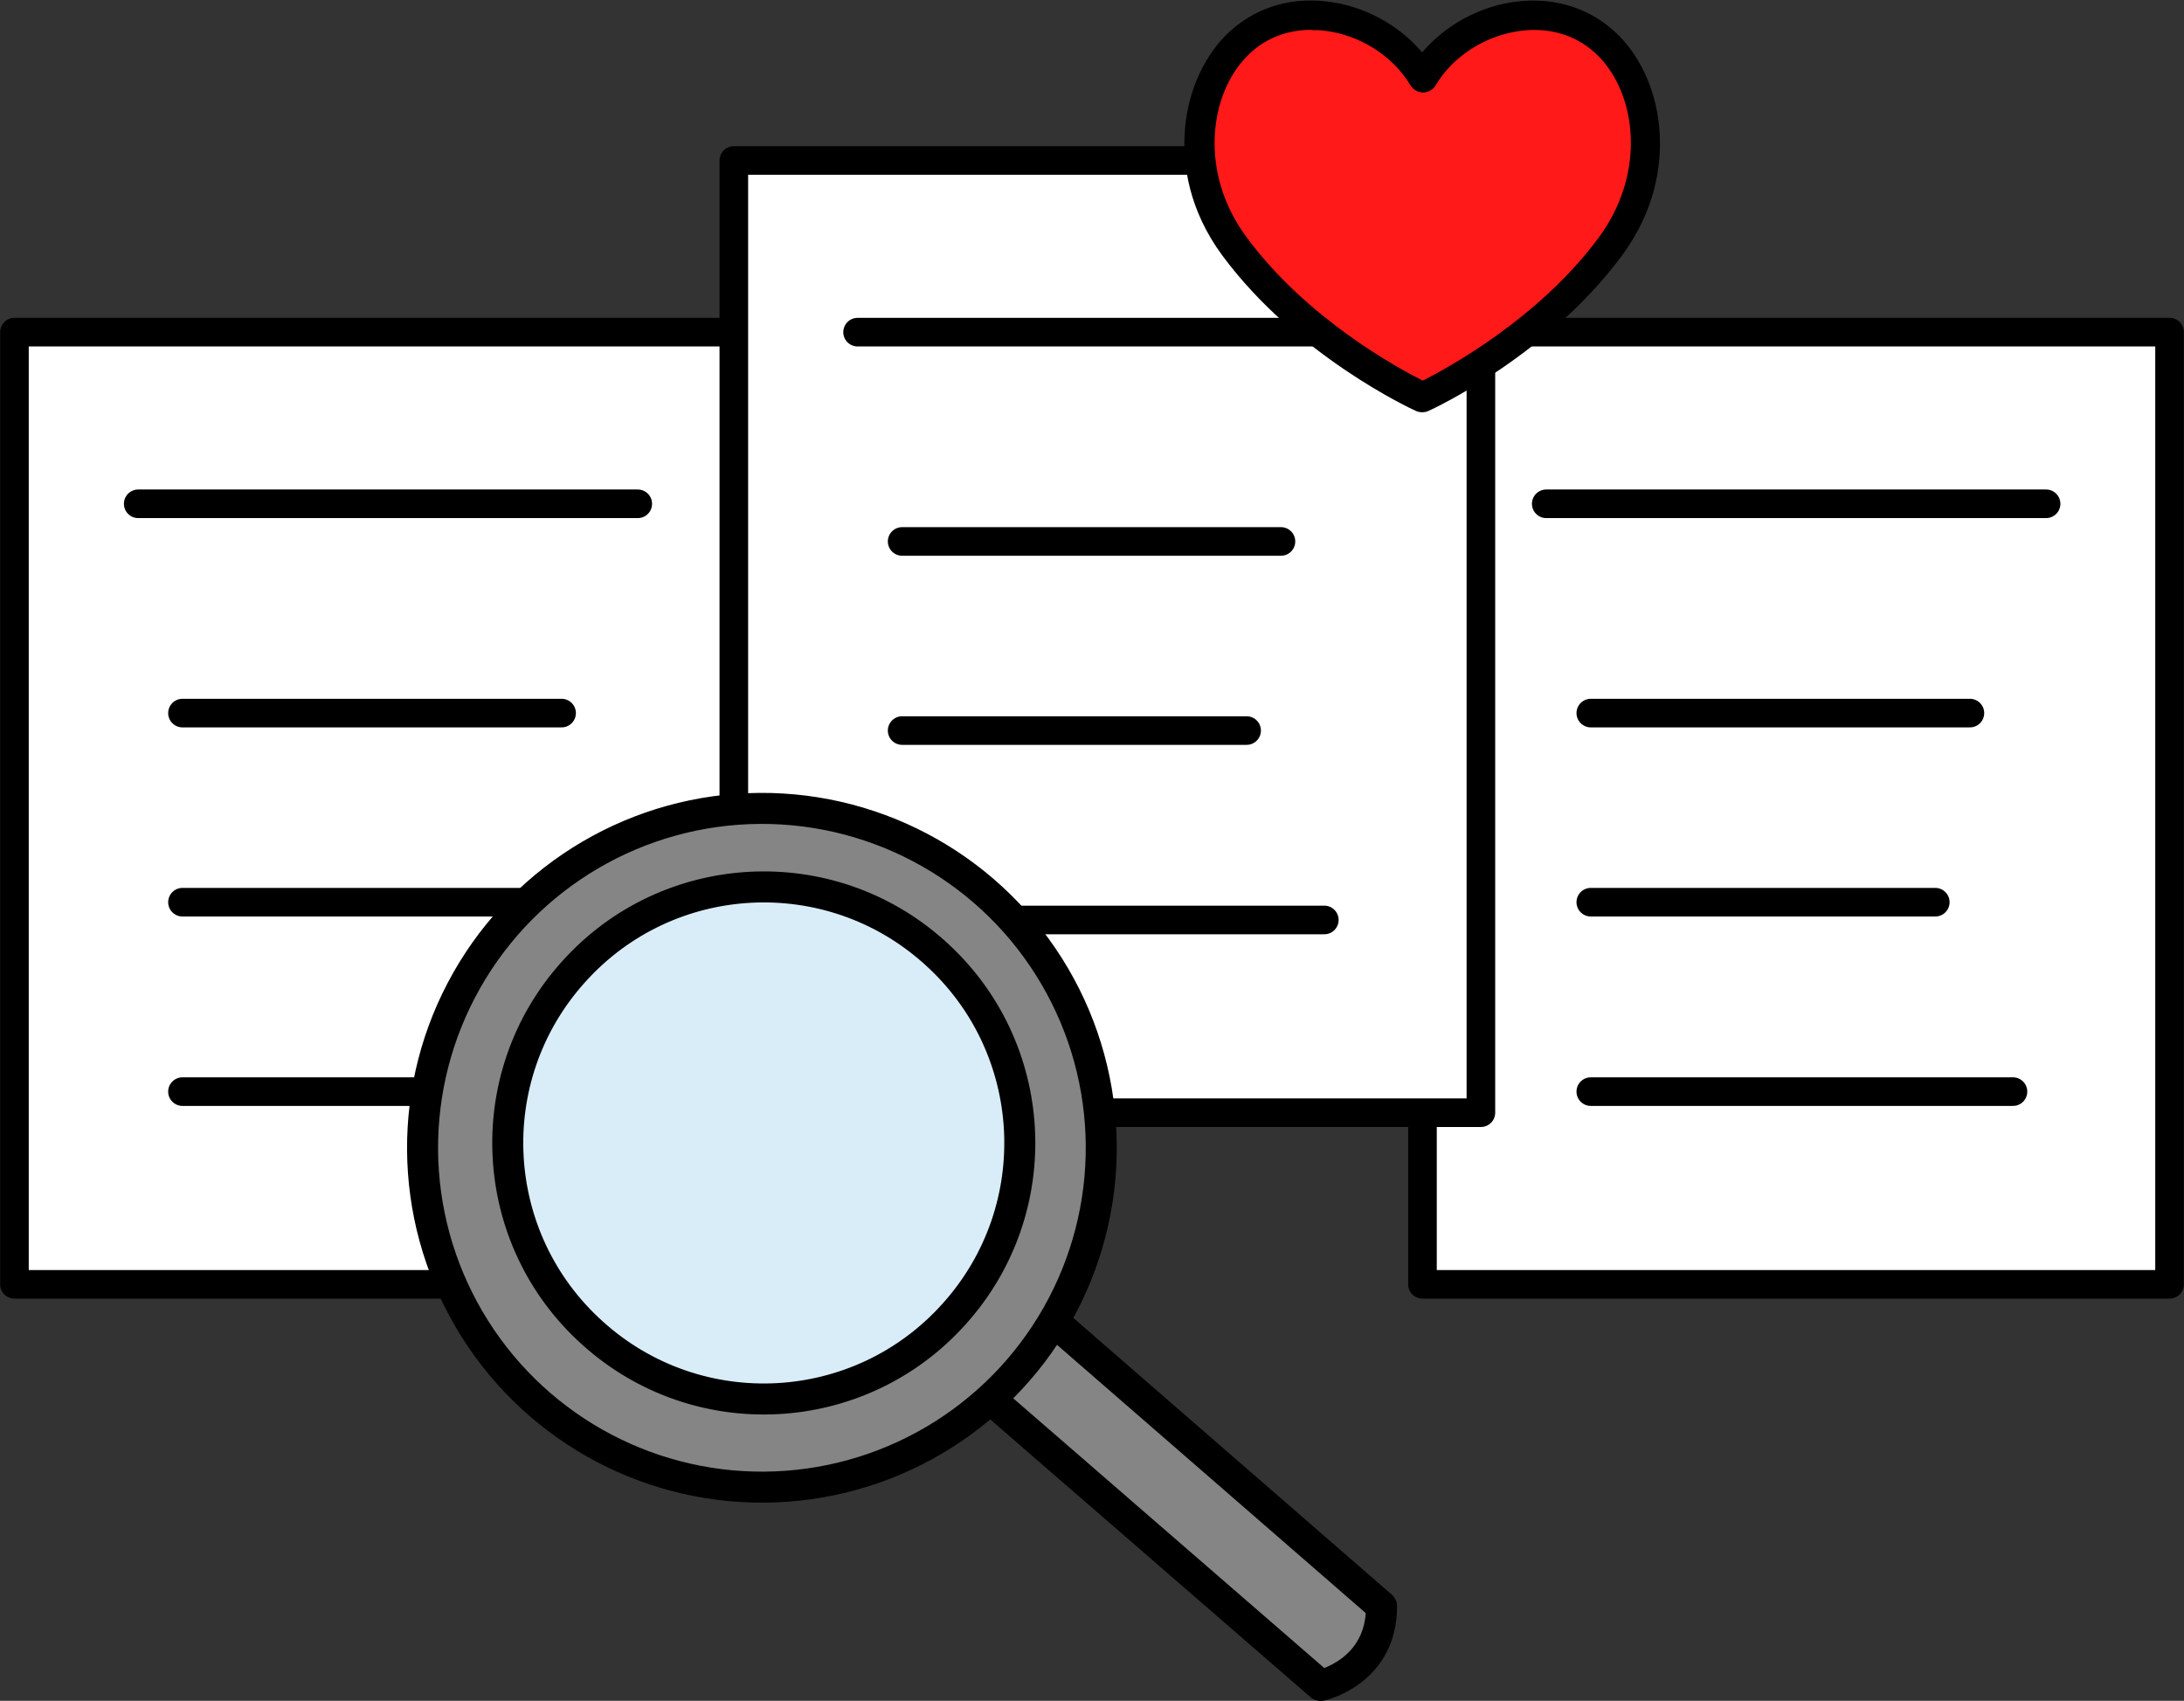 <?xml version="1.0" encoding="UTF-8"?><svg id="_レイヤー_2" xmlns="http://www.w3.org/2000/svg" viewBox="0 0 72.53 56.48"><rect x="0" y="0" width="72.53" height="56.48" fill="#333333" stroke="none"/><defs><style>.cls-1{fill:#ff1919;}.cls-2{fill:#d9edf8;}.cls-2,.cls-3{stroke-width:1.03px;}.cls-2,.cls-3,.cls-4,.cls-5{stroke:#000;stroke-linecap:round;stroke-linejoin:round;}.cls-3{fill:#858585;}.cls-4{fill:#fff;}.cls-4,.cls-5{stroke-width:.95px;}.cls-5{fill:none;}</style></defs><g id="_レイヤー_1-2"><rect class="cls-4" x="47.24" y="11.03" width="24.81" height="31.62"/><line class="cls-5" x1="51.35" y1="16.73" x2="67.95" y2="16.73"/><line class="cls-5" x1="52.83" y1="23.68" x2="65.42" y2="23.68"/><line class="cls-5" x1="52.83" y1="36.25" x2="66.85" y2="36.25"/><line class="cls-5" x1="52.83" y1="29.96" x2="64.27" y2="29.96"/><rect class="cls-4" x=".48" y="11.03" width="24.81" height="31.62"/><line class="cls-5" x1="4.59" y1="16.73" x2="21.18" y2="16.73"/><line class="cls-5" x1="6.06" y1="23.68" x2="18.65" y2="23.68"/><line class="cls-5" x1="6.06" y1="36.25" x2="20.08" y2="36.25"/><line class="cls-5" x1="6.06" y1="29.96" x2="17.51" y2="29.96"/><rect class="cls-4" x="24.37" y="5.33" width="24.81" height="31.62"/><line class="cls-5" x1="28.48" y1="11.03" x2="45.08" y2="11.03"/><line class="cls-5" x1="29.96" y1="17.98" x2="42.54" y2="17.98"/><line class="cls-5" x1="29.96" y1="30.55" x2="43.98" y2="30.55"/><line class="cls-5" x1="29.96" y1="24.26" x2="41.4" y2="24.26"/><path class="cls-3" d="m32.65,46.25l11.21,9.72s2.03-.44,2.02-2.63l-11.13-9.67s-1.16,2.08-2.11,2.58Z"/><circle class="cls-3" cx="25.3" cy="38.11" r="11.27" transform="translate(-15.8 18.04) rotate(-30.39)"/><path class="cls-2" d="m19.69,44.28c3.49,3.14,8.87,2.85,12-.65,3.14-3.49,2.85-8.87-.65-12-3.49-3.14-8.87-2.85-12,.65-3.14,3.49-2.85,8.87.65,12Z"/><path class="cls-1" d="m53.43,1.52c-1.83-1.86-4.96-1-6.19,1.04-1.23-2.04-4.36-2.91-6.19-1.04-1.4,1.42-1.81,4.28-.06,6.65,2.41,3.27,6.25,5.02,6.25,5.02,0,0,3.83-1.75,6.25-5.02,1.75-2.37,1.34-5.23-.06-6.65Z"/><path d="m47.24,13.69c-.07,0-.14-.01-.21-.04-.16-.07-3.98-1.84-6.44-5.17-1.12-1.52-1.3-3.01-1.25-4,.06-1.28.56-2.48,1.35-3.29.88-.89,2.08-1.3,3.38-1.14,1.22.14,2.38.77,3.16,1.69.78-.92,1.94-1.55,3.16-1.69,1.3-.15,2.5.25,3.38,1.14.8.81,1.29,2.01,1.35,3.29.05.99-.13,2.48-1.25,4-2.46,3.33-6.28,5.1-6.44,5.17-.07.03-.14.04-.21.04Zm-3.69-12.7c-.83,0-1.58.3-2.14.88-1.25,1.27-1.6,3.87-.01,6.01,1.99,2.7,5.03,4.35,5.85,4.76.81-.41,3.86-2.06,5.85-4.76,1.58-2.15,1.24-4.74-.01-6.01h0c-.66-.67-1.56-.97-2.56-.85-1.17.14-2.27.83-2.85,1.81-.09.15-.25.24-.42.24s-.33-.09-.42-.24c-.59-.98-1.68-1.67-2.85-1.81-.14-.02-.28-.02-.41-.02Z"/></g></svg>